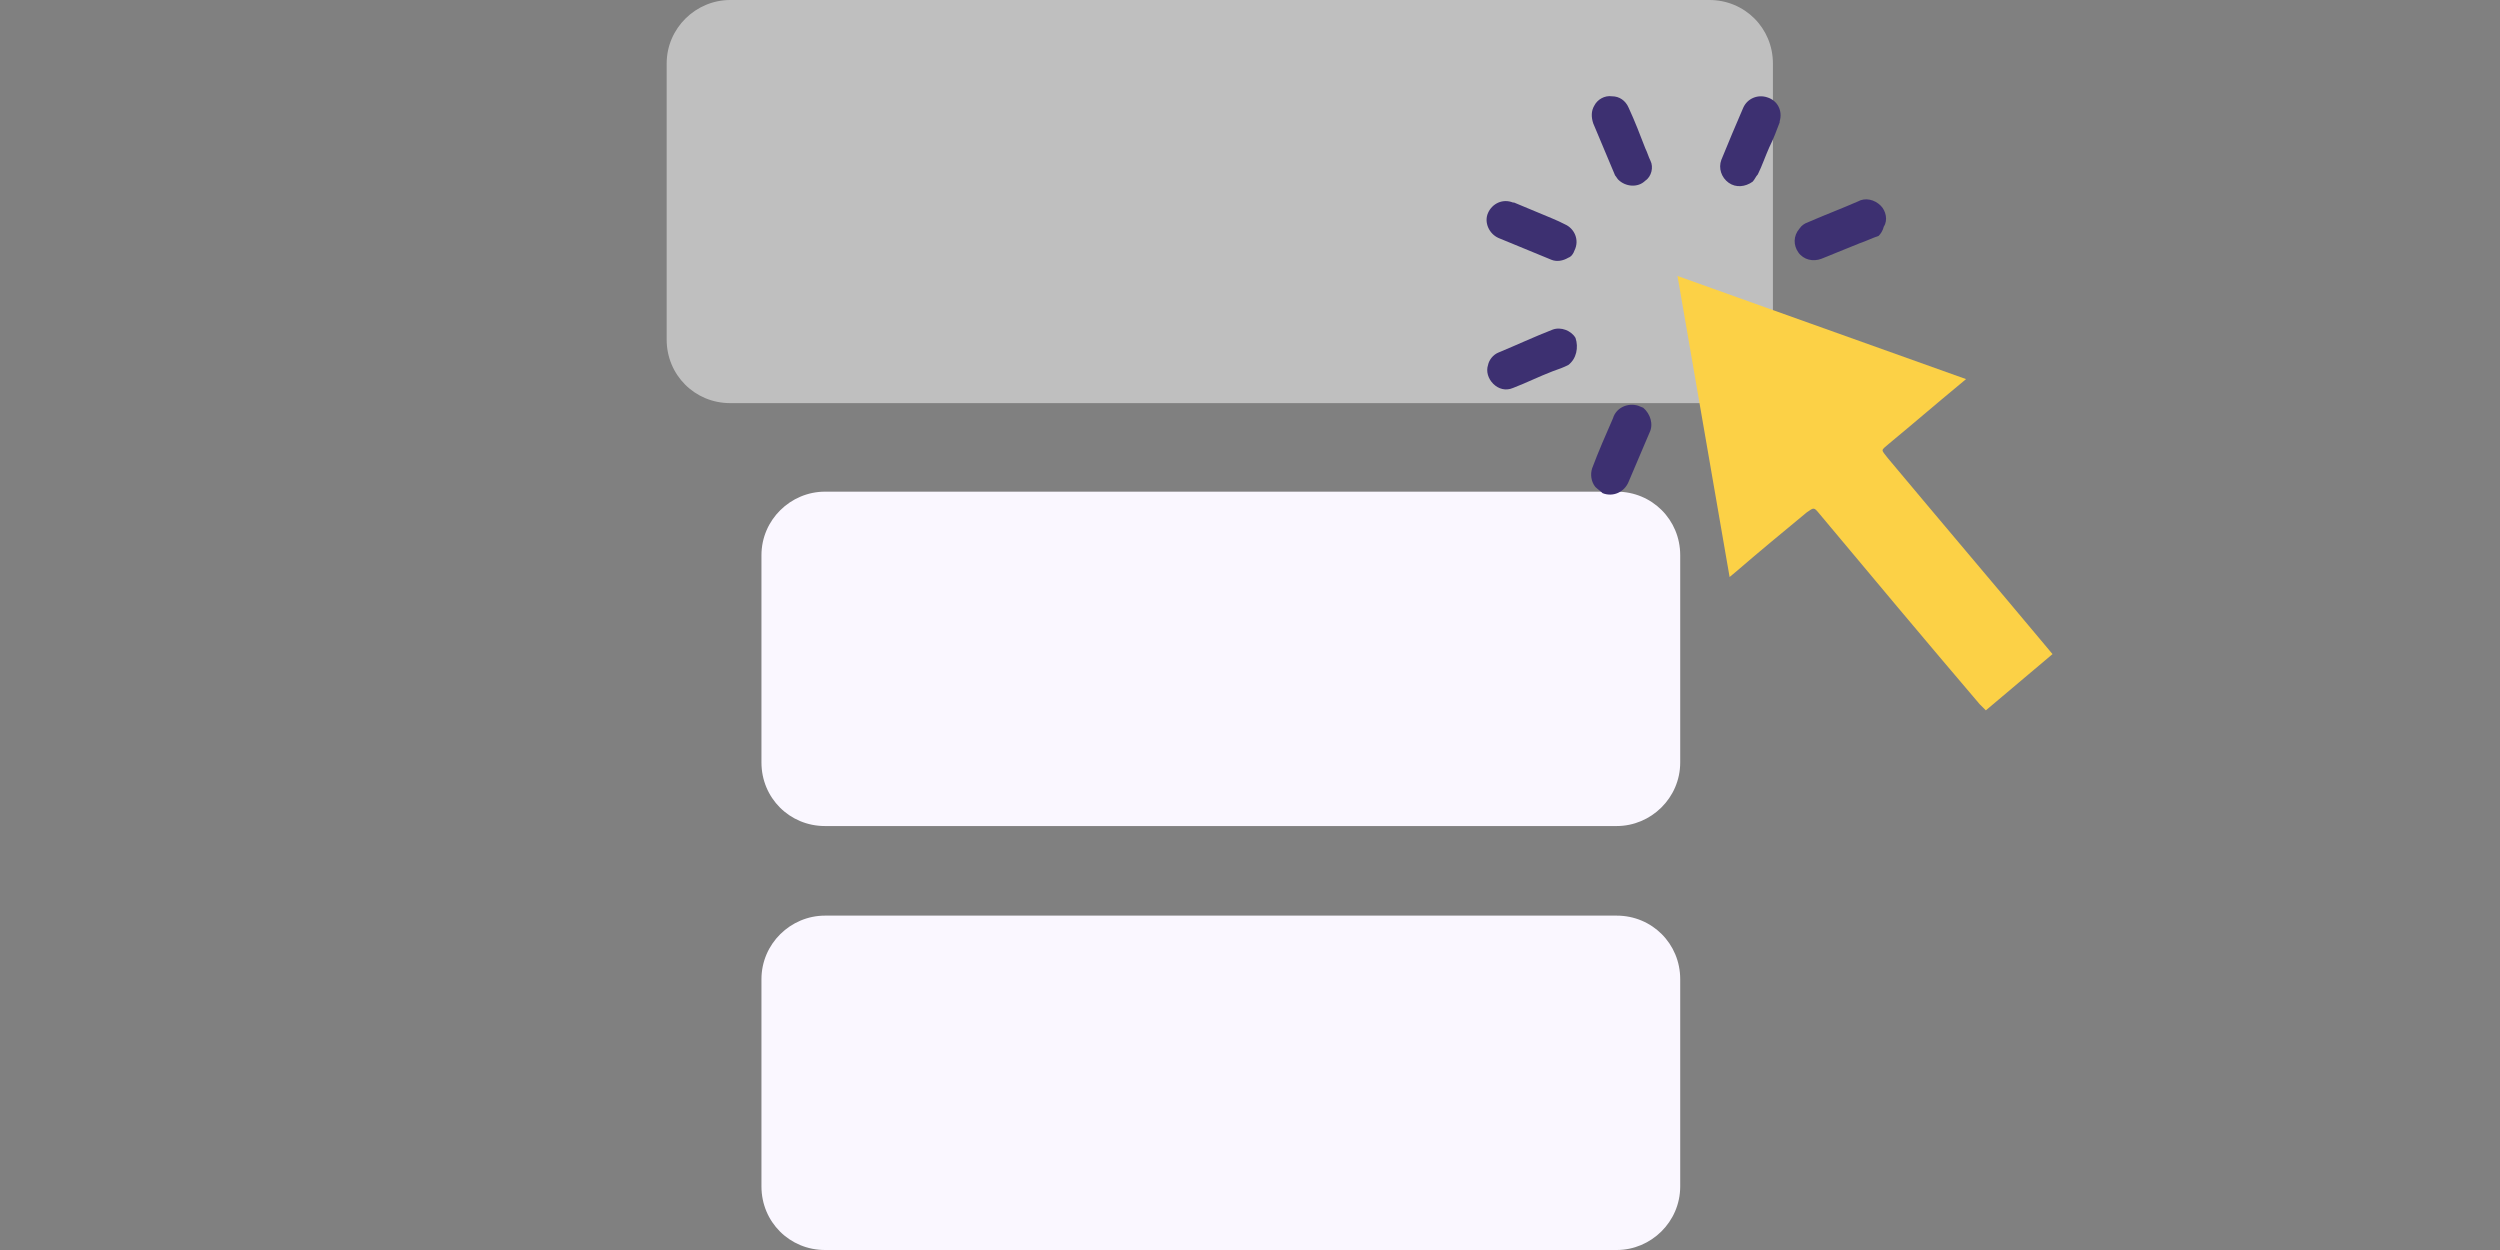 <?xml version="1.0" encoding="utf-8"?>
<!-- Generator: Adobe Illustrator 21.0.0, SVG Export Plug-In . SVG Version: 6.00 Build 0)  -->
<svg version="1.1" id="Layer_1" xmlns="http://www.w3.org/2000/svg" xmlns:xlink="http://www.w3.org/1999/xlink" x="0px" y="0px"
	 viewBox="0 0 240 120" style="enable-background:new 0 0 240 120;" xml:space="preserve">
<rect x="0" y="0" width="240" height="120" fill="#808080" stroke="none"/>
<style type="text/css">
	.st0{fill:#FAF7FF;}
	.st1{fill:#BFBFBF;}
	.st2{fill:#3D3071;}
	.st3{fill:#FCD146;}
</style>
<g transform="translate(0 0)">
	<path class="st0" d="M155.2,120h-76c-3.4,0-6.1-2.7-6.1-6.1V94c0-3.4,2.8-6.1,6.1-6.1h76c3.4,0,6.1,2.7,6.1,6.1v19.9
		C161.3,117.3,158.5,120,155.2,120z"/>
	<path class="st0" d="M155.2,79.3h-76c-3.4,0-6.1-2.7-6.1-6.1V53.3c0-3.4,2.8-6.1,6.1-6.1h76c3.4,0,6.1,2.7,6.1,6.1v19.9
		C161.3,76.6,158.5,79.3,155.2,79.3z"/>
	<path class="st1" d="M164.1,38.7h-94c-3.4,0-6.1-2.7-6.1-6.1V6.1C64,2.7,66.8,0,70.1,0h94c3.4,0,6.1,2.7,6.1,6.1v26.4
		C170.3,35.9,167.5,38.7,164.1,38.7z"/>
	<g transform="translate(71.25 8.344)">
		<path class="st2" d="M79.3,26.7c-0.4,0.2-0.9,0.4-1.5,0.6c-1.3,0.5-2.5,1.1-3.8,1.6c-0.7,0.3-1.4,0.1-1.9-0.4
			c-0.5-0.5-0.7-1.2-0.5-1.8c0.1-0.5,0.5-1,1-1.2c1.7-0.7,3.4-1.5,5.2-2.2c0.8-0.3,1.8,0.1,2.2,0.8C80.3,25,80.1,26.1,79.3,26.7z"/>
		<path class="st2" d="M79.3,16.4c-0.5,0.3-1.1,0.4-1.6,0.2c-1.7-0.7-3.4-1.4-5.1-2.1c-0.9-0.4-1.4-1.5-1-2.4c0,0,0,0,0,0
			c0.4-0.9,1.4-1.4,2.4-1c0,0,0,0,0.1,0c1.2,0.5,2.4,1,3.6,1.5c0.5,0.2,0.9,0.4,1.3,0.6c0.9,0.4,1.4,1.5,0.9,2.5
			C79.8,16,79.6,16.3,79.3,16.4z"/>
		<path class="st2" d="M97,9.1c-0.7,0.5-1.6,0.6-2.3,0.1C94,8.7,93.7,7.8,94,7c0.7-1.7,1.4-3.4,2.1-5c0.4-0.9,1.4-1.3,2.3-1
			c1,0.3,1.5,1.3,1.2,2.3c0,0,0,0.1,0,0.1c-0.3,0.8-0.6,1.6-1,2.4c-0.4,0.9-0.7,1.8-1.1,2.6C97.3,8.6,97.2,8.9,97,9.1z"/>
		<path class="st2" d="M86.7,9c-0.7,0.7-1.9,0.6-2.6-0.1c-0.1-0.1-0.2-0.3-0.3-0.4c-0.7-1.7-1.4-3.3-2.1-5c-0.2-0.6-0.2-1.2,0.1-1.7
			c0.3-0.6,1-1,1.7-0.9c0.7,0,1.3,0.4,1.6,1.1c0.6,1.3,1.1,2.6,1.6,3.9c0.2,0.4,0.3,0.8,0.5,1.2C87.5,7.7,87.3,8.6,86.7,9z"/>
		<path class="st2" d="M109.1,14.3c-0.6,0.2-1.2,0.5-1.8,0.7c-1.2,0.5-2.5,1-3.7,1.5c-0.8,0.3-1.7,0.1-2.2-0.6
			c-0.5-0.7-0.5-1.6,0.1-2.3c0.2-0.3,0.5-0.5,0.8-0.6c1.6-0.7,3.2-1.3,4.8-2c0.7-0.4,1.6-0.2,2.2,0.4c0.5,0.5,0.7,1.4,0.3,2
			C109.5,13.8,109.3,14.1,109.1,14.3z"/>
		<path class="st2" d="M81.9,38.4c-0.4-0.5-0.5-1.2-0.3-1.8c0.6-1.6,1.3-3.2,2-4.8c0.3-1,1.4-1.5,2.4-1.2c0.2,0.1,0.3,0.1,0.5,0.2
			c0.7,0.6,1,1.6,0.6,2.4c-0.7,1.6-1.3,3.1-2,4.7c-0.4,1-1.5,1.5-2.5,1.1C82.4,38.8,82.1,38.6,81.9,38.4z"/>
		<g transform="translate(16.591 15.751)">
			<path class="st3" d="M109.2,38.7l-6.4,5.4c-0.2-0.2-0.4-0.4-0.6-0.6C97,37.4,91.9,31.3,86.8,25.2c-0.5-0.6-0.5-0.6-1.2-0.1
				c-2.3,1.9-4.6,3.8-6.8,5.7l-0.6,0.5l-5-28.9l27.7,9.9l-0.6,0.5c-2.3,1.9-4.5,3.8-6.8,5.7c-0.8,0.7-0.8,0.5-0.1,1.4
				c5.1,6.1,10.2,12.1,15.3,18.2L109.2,38.7z"/>
		</g>
	</g>
</g>
</svg>
